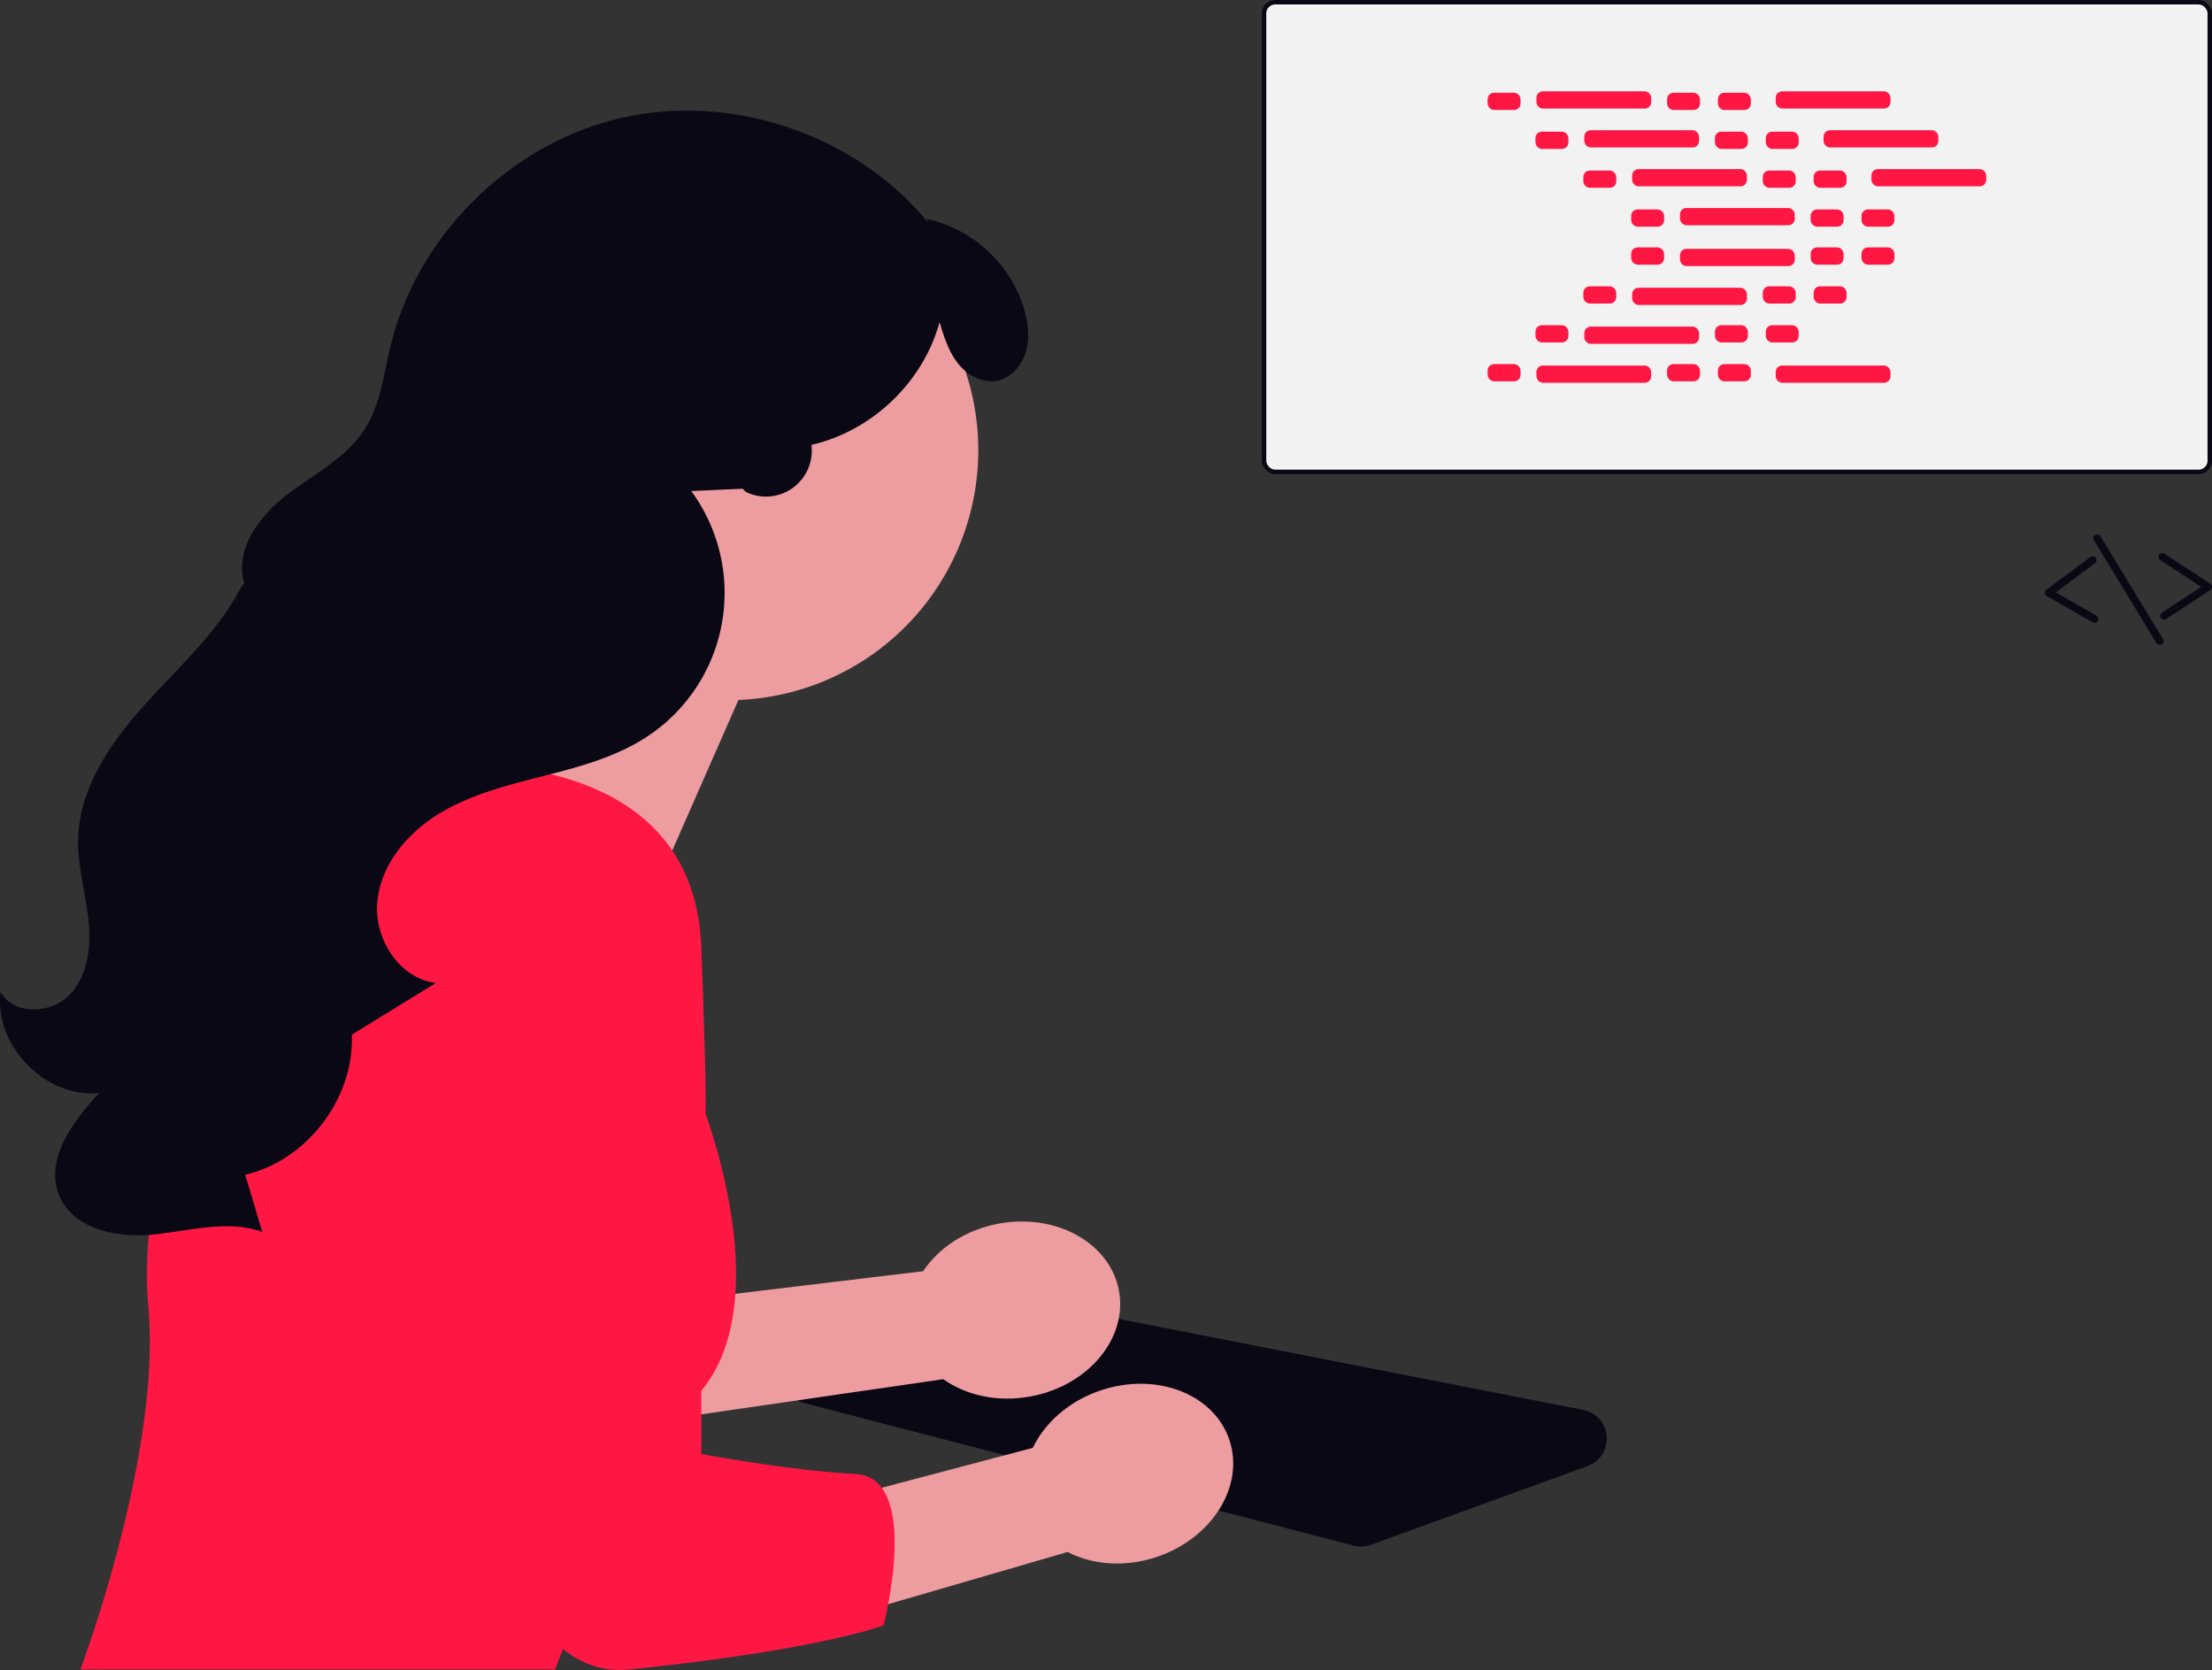 <svg xmlns="http://www.w3.org/2000/svg" width="994.037" height="750.305" viewBox="0 0 994.037 750.305" xmlns:xlink="http://www.w3.org/1999/xlink" role="img" artist="Katerina Limpitsouni" source="https://undraw.co/"><rect x="0" y="0" width="994.037" height="750.305" fill="#333333" stroke="none"/><g transform="translate(-598.963 -140)"><g transform="translate(80 -287)"><rect width="427" height="213" rx="6" transform="translate(1086 427)" fill="#090814"/><rect width="423" height="209" rx="4" transform="translate(1088 429)" fill="#f2f2f2"/></g><g transform="translate(-40.39)"><path d="M546.033,672a13.062,13.062,0,0,0,4.481-.793l97.3-35.363a13.132,13.132,0,0,0-1.963-25.23L377.128,558.006a13.159,13.159,0,0,0-6.531.38l-75.086,24.063a13.134,13.134,0,0,0,.712,25.222L542.732,671.58a13.1,13.1,0,0,0,3.3.421Z" transform="translate(704.964 162.823)" fill="#090814"/><path d="M565.407,523.281l-141.124,16.96,25.729,49.618L574.435,571.8c10.245,7.266,24.483,10.5,39.286,7.747,25.9-4.82,43.664-26.1,39.674-47.539s-28.22-34.9-54.12-30.084C584.473,504.674,572.352,512.817,565.407,523.281Z" transform="translate(488.792 187.846)" fill="#ed9da0"/><path d="M516.257,125.082A112.316,112.316,0,1,1,629.2,266.636L570.8,399.5,488.014,281.57s31.031-23.164,52.371-52.972a112.194,112.194,0,0,1-24.128-103.516Z" transform="translate(341.988 187.846)" fill="#ed9da0"/><path d="M666.1,357.019a99.739,99.739,0,0,1,91.615-62.241c50.854-.49,115.585,12.809,118.254,83.091,4.419,116.37,0,69.53,0,69.53s35.107,87.416,0,129.579S810.25,702.244,810.25,702.244H596.918s36.828-97.331,30.5-163.735c-4.293-45.075,16.183-125.846,38.681-181.49Z" transform="translate(78.539 187.846)" fill="#FF1744"/><path d="M465.9,397.83c5.844,10.536,22.722,9.939,31.05,1.232s9.719-21.984,8.412-33.961-4.836-23.756-4.593-35.8c.464-22.986,14.483-43.422,29.883-60.492s33.008-32.751,43.529-53.192l1.271-1.309c-4.495-14.848,6.407-30.015,18.68-39.5s26.991-16.724,35.371-29.779c7.129-11.106,8.57-24.77,11.69-37.594,12.089-49.686,53.879-90.9,103.727-102.3s105.4,7.556,137.881,47.049l-.781-1.637c21.1,4.271,39.048,21.392,44.311,42.266,1.524,6.047,2.031,12.548,0,18.445s-6.971,11.048-13.13,12.024c-6.606,1.048-13.215-2.839-17.286-8.147s-6.1-11.857-8.054-18.254c-7.332,26.936-30.351,48.974-57.58,55.129a20.6,20.6,0,0,1-29.361,21.212l-1.566-1.491-23.071,1.038a77.307,77.307,0,0,1-19.767,110.287c-13.93,9.184-30.383,13.6-46.549,17.729s-32.654,8.226-46.909,16.9-26.2,22.833-27.841,39.438,9.81,34.733,26.386,36.639l-37.838,23.232c1.126,28.565-20.077,56.433-47.907,62.968q3.821,12.822,7.641,25.645c-15.48-5.505-32.428-.491-48.773,1.177s-36.163-2.3-42.443-17.481c-6.678-16.142,6.073-33.257,17.934-46.081-24.149,2.409-47.3-21.3-44.323-45.382Z" transform="translate(173.708 187.846)" fill="#090814"/><path d="M510.913,602.637l-137.425,36.3,32.34,45.585,120.733-35.087c11.151,5.78,25.7,7.017,39.98,2.243,24.986-8.354,39.636-31.889,32.723-52.567S566.49,568.446,541.5,576.8c-14.28,4.774-25.159,14.514-30.591,25.838Z" transform="translate(592.567 187.846)" fill="#ed9da0"/><path d="M525.622,447.4s6,263.636,91.971,254.844S732.02,682.385,732.02,682.385s17.392-66.4-12.648-67.985-69.243-8.976-69.243-8.976V414.215" transform="translate(304.38 187.846)" fill="#FF1744"/></g><g transform="translate(3420.188 -16528.031)"><rect width="14.794" height="7.742" rx="2.88" transform="translate(-2152.714 16709.709)" fill="#FF1744"/><rect width="14.794" height="7.742" rx="2.88" transform="translate(-2072.065 16709.709)" fill="#FF1744"/><rect width="14.794" height="7.742" rx="2.88" transform="translate(-2049.214 16709.709)" fill="#FF1744"/><rect width="51.57" height="7.742" rx="2.88" transform="translate(-2130.777 16709.063)" fill="#FF1744"/><rect width="51.57" height="7.742" rx="2.88" transform="translate(-2023.245 16709.063)" fill="#FF1744"/><rect width="14.794" height="7.742" rx="2.88" transform="translate(-2131.208 16727.184)" fill="#FF1744"/><rect width="14.794" height="7.742" rx="2.88" transform="translate(-2050.558 16727.184)" fill="#FF1744"/><rect width="14.794" height="7.742" rx="2.88" transform="translate(-2027.708 16727.184)" fill="#FF1744"/><rect width="51.57" height="7.742" rx="2.88" transform="translate(-2109.271 16726.537)" fill="#FF1744"/><rect width="51.57" height="7.742" rx="2.88" transform="translate(-2001.739 16726.537)" fill="#FF1744"/><rect width="14.794" height="7.742" rx="2.88" transform="translate(-2109.701 16744.658)" fill="#FF1744"/><rect width="14.794" height="7.742" rx="2.88" transform="translate(-2029.052 16744.658)" fill="#FF1744"/><rect width="14.794" height="7.742" rx="2.88" transform="translate(-2006.201 16744.658)" fill="#FF1744"/><rect width="51.57" height="7.742" rx="2.88" transform="translate(-2087.764 16744.01)" fill="#FF1744"/><rect width="51.57" height="7.742" rx="2.88" transform="translate(-1980.232 16744.01)" fill="#FF1744"/><rect width="14.794" height="7.742" rx="2.88" transform="translate(-2088.195 16762.129)" fill="#FF1744"/><rect width="14.794" height="7.742" rx="2.88" transform="translate(-2007.545 16762.129)" fill="#FF1744"/><rect width="14.794" height="7.742" rx="2.88" transform="translate(-1984.695 16762.129)" fill="#FF1744"/><rect width="51.57" height="7.742" rx="2.88" transform="translate(-2066.258 16761.484)" fill="#FF1744"/><rect width="14.794" height="7.742" rx="2.88" transform="translate(-2072.065 16831.613)" fill="#FF1744"/><rect width="14.794" height="7.742" rx="2.88" transform="translate(-2049.214 16831.613)" fill="#FF1744"/><rect width="51.57" height="7.742" rx="2.88" transform="translate(-2023.245 16832.26)" fill="#FF1744"/><rect width="14.794" height="7.742" rx="2.88" transform="translate(-2152.714 16831.613)" fill="#FF1744"/><rect width="51.57" height="7.742" rx="2.88" transform="translate(-2130.777 16832.26)" fill="#FF1744"/><rect width="14.794" height="7.742" rx="2.88" transform="translate(-2131.208 16814.139)" fill="#FF1744"/><rect width="14.794" height="7.742" rx="2.88" transform="translate(-2050.558 16814.139)" fill="#FF1744"/><rect width="14.794" height="7.742" rx="2.88" transform="translate(-2027.708 16814.139)" fill="#FF1744"/><rect width="51.57" height="7.742" rx="2.88" transform="translate(-2109.271 16814.787)" fill="#FF1744"/><rect width="14.794" height="7.742" rx="2.88" transform="translate(-2109.701 16796.666)" fill="#FF1744"/><rect width="14.794" height="7.742" rx="2.88" transform="translate(-2029.052 16796.666)" fill="#FF1744"/><rect width="14.794" height="7.742" rx="2.88" transform="translate(-2006.201 16796.666)" fill="#FF1744"/><rect width="51.57" height="7.742" rx="2.88" transform="translate(-2087.764 16797.313)" fill="#FF1744"/><rect width="14.794" height="7.742" rx="2.88" transform="translate(-2088.195 16779.191)" fill="#FF1744"/><rect width="14.794" height="7.742" rx="2.88" transform="translate(-2007.545 16779.191)" fill="#FF1744"/><rect width="14.794" height="7.742" rx="2.88" transform="translate(-1984.695 16779.191)" fill="#FF1744"/><rect width="51.57" height="7.742" rx="2.88" transform="translate(-2066.258 16779.838)" fill="#FF1744"/></g><g transform="translate(80 33)"><path d="M200.132,634.2a1.7,1.7,0,0,0,.52-.229L220.46,621a1.72,1.72,0,0,0,0-2.878l-20.589-13.486a1.72,1.72,0,0,0-1.885,2.878l18.388,12.045-17.607,11.527a1.722,1.722,0,0,0,1.36,3.11Z" transform="translate(1291.761 -248.875)" fill="#090814"/><path d="M205.067,634.617a1.722,1.722,0,0,0,.435-3.161l-18.26-10.469,17.648-13.111a1.72,1.72,0,0,0-2.051-2.762L183.08,619.792a1.719,1.719,0,0,0,.169,2.876l20.54,11.775a1.721,1.721,0,0,0,1.279.174Z" transform="translate(1255.543 -247.852)" fill="#090814"/><path d="M218.933,651.49a1.656,1.656,0,0,0,.471-.2,1.722,1.722,0,0,0,.577-2.367L191.9,602.755a1.722,1.722,0,1,0-2.941,1.793l28.081,46.17a1.722,1.722,0,0,0,1.9.773Z" transform="translate(1270.991 -254.805)" fill="#090814"/></g></g></svg>